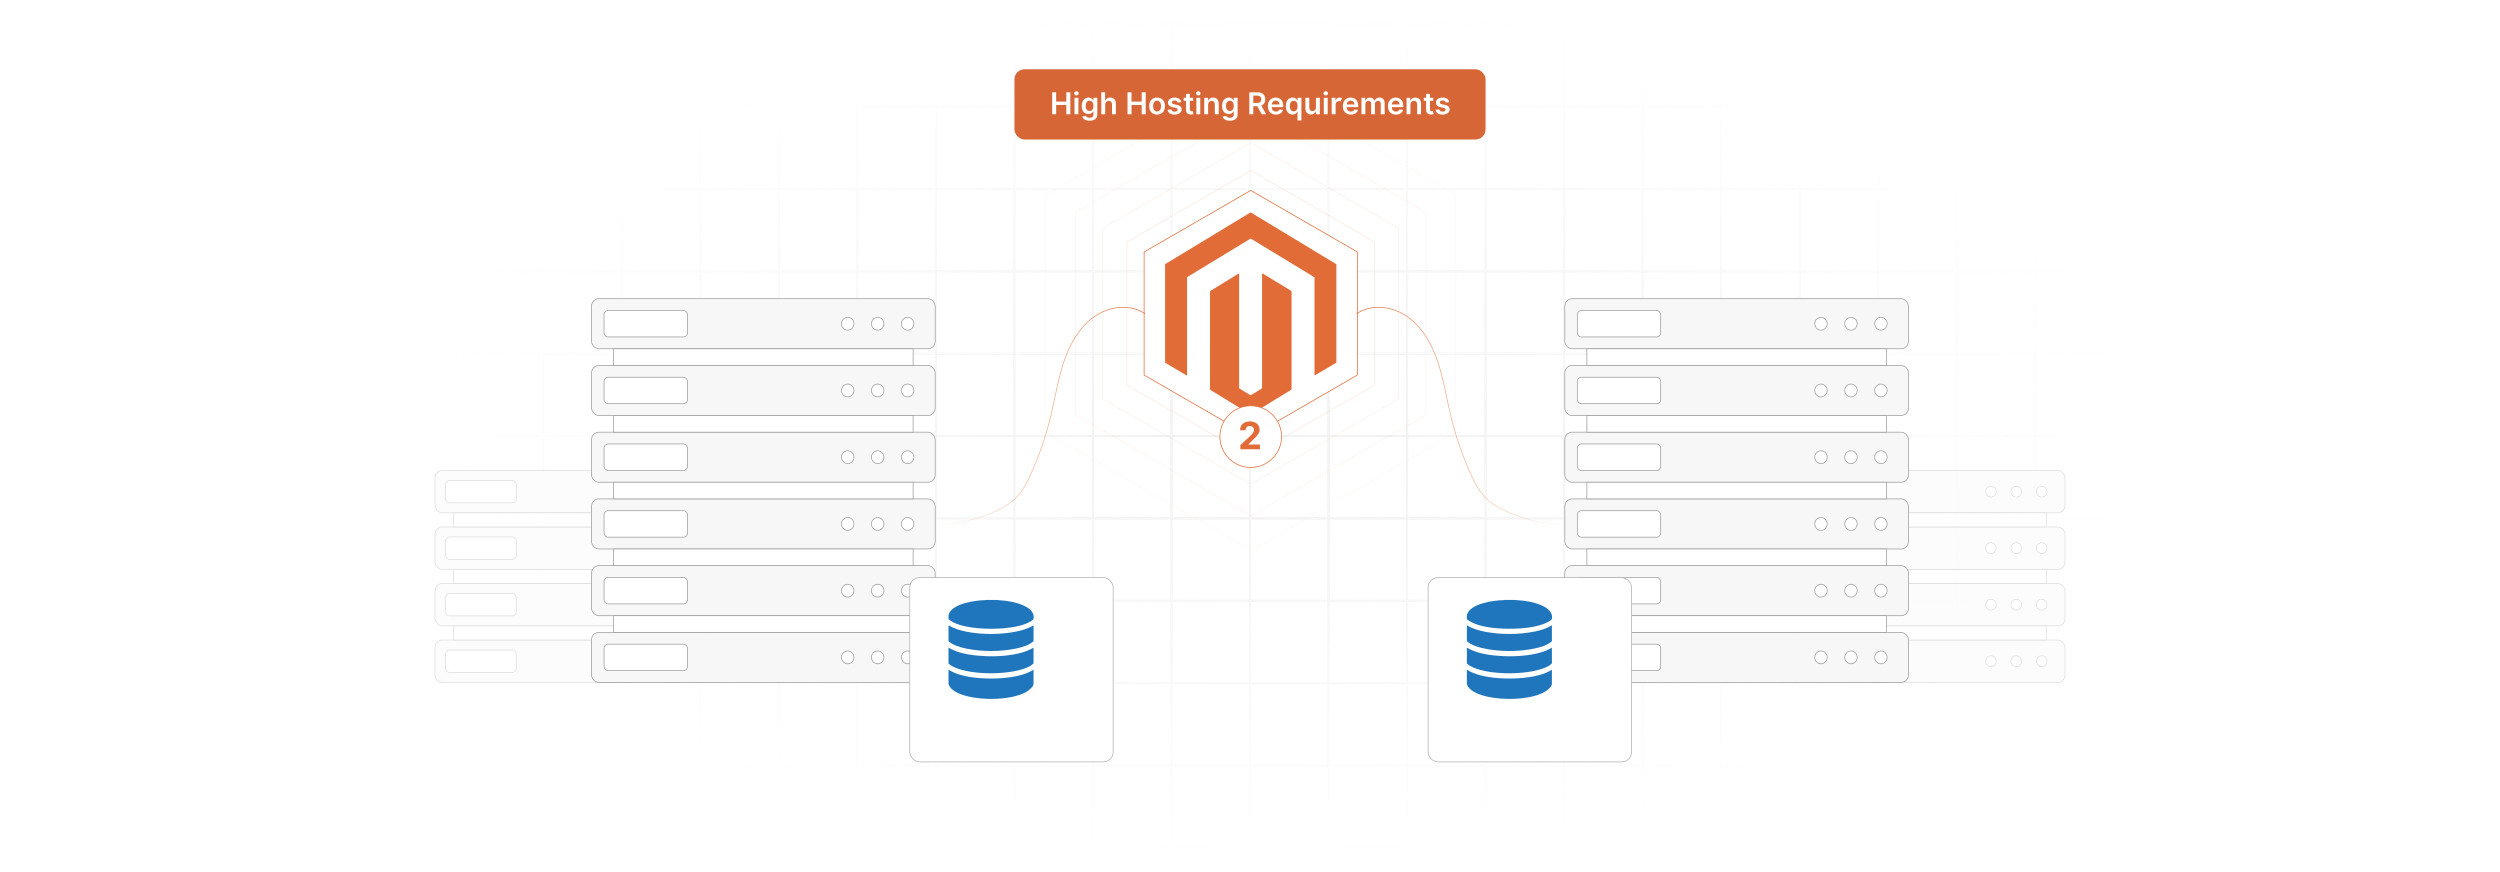 <?xml version="1.0" encoding="UTF-8"?>
<svg id="Layer_1" data-name="Layer 1" xmlns="http://www.w3.org/2000/svg" xmlns:xlink="http://www.w3.org/1999/xlink" viewBox="0 0 860 300">
  <defs>
    <filter id="luminosity-invert" x="39.647" y="-.272" width="782.115" height="300.272" color-interpolation-filters="sRGB" filterUnits="userSpaceOnUse">
      <feColorMatrix result="cm" values="-1 0 0 0 1 0 -1 0 0 1 0 0 -1 0 1 0 0 0 1 0"/>
    </filter>
    <radialGradient id="radial-gradient" cx="439.235" cy="148.479" fx="439.235" fy="148.479" r="298.487" gradientTransform="translate(0 74.962) scale(1 .495)" gradientUnits="userSpaceOnUse">
      <stop offset=".123" stop-color="#000" stop-opacity=".95"/>
      <stop offset="1" stop-color="#000" stop-opacity="0"/>
    </radialGradient>
    <mask id="mask" x="39.647" y="-.272" width="782.115" height="300.272" maskUnits="userSpaceOnUse">
      <g filter="url(#luminosity-invert)">
        <rect x="39.647" y="-.272" width="782.115" height="300.272" fill="url(#radial-gradient)"/>
      </g>
    </mask>
    <linearGradient id="linear-gradient" x1="466.64" y1="143.105" x2="538.298" y2="143.105" gradientUnits="userSpaceOnUse">
      <stop offset="0" stop-color="#e16c37"/>
      <stop offset="1" stop-color="#e16c37" stop-opacity="0"/>
    </linearGradient>
    <linearGradient id="linear-gradient-2" x1="381.383" y1="143.105" x2="453.041" y2="143.105" gradientTransform="translate(775.299) rotate(-180) scale(1 -1)" xlink:href="#linear-gradient"/>
    <filter id="drop-shadow-2" x="461" y="168.56" width="130.56" height="123.84" filterUnits="userSpaceOnUse">
      <feOffset dx="7" dy="7"/>
      <feGaussianBlur result="blur" stdDeviation="10"/>
      <feFlood flood-color="#000" flood-opacity=".1"/>
      <feComposite in2="blur" operator="in"/>
      <feComposite in="SourceGraphic"/>
    </filter>
    <filter id="drop-shadow-3" x="282.64" y="168.56" width="130.56" height="123.84" filterUnits="userSpaceOnUse">
      <feOffset dx="7" dy="7"/>
      <feGaussianBlur result="blur-2" stdDeviation="10"/>
      <feFlood flood-color="#000" flood-opacity=".1"/>
      <feComposite in2="blur-2" operator="in"/>
      <feComposite in="SourceGraphic"/>
    </filter>
  </defs>
  <rect y="0" width="860" height="300" fill="#fff"/>
  <g mask="url(#mask)">
    <g opacity=".4">
      <path d="M808.41,291.922H51.59V8.078h756.819v283.845ZM52.09,291.422h755.819V8.578H52.09v282.845Z" fill="#e6e6e6" stroke="#d6d6d6" stroke-miterlimit="10" stroke-width=".25"/>
      <rect x="51.84" y="36.413" width="756.319" height=".5" fill="#e6e6e6" stroke="#d6d6d6" stroke-miterlimit="10" stroke-width=".25"/>
      <rect x="51.84" y="64.747" width="756.319" height=".5" fill="#e6e6e6" stroke="#d6d6d6" stroke-miterlimit="10" stroke-width=".25"/>
      <rect x="51.84" y="93.082" width="756.319" height=".5" fill="#e6e6e6" stroke="#d6d6d6" stroke-miterlimit="10" stroke-width=".25"/>
      <rect x="51.84" y="121.415" width="756.319" height=".5" fill="none" stroke="#d6d6d6" stroke-miterlimit="10" stroke-width=".25"/>
      <rect x="51.84" y="149.75" width="756.319" height=".5" fill="#e6e6e6" stroke="#d6d6d6" stroke-miterlimit="10" stroke-width=".25"/>
      <rect x="51.84" y="178.084" width="756.319" height=".5" fill="#e6e6e6" stroke="#d6d6d6" stroke-miterlimit="10" stroke-width=".25"/>
      <rect x="51.84" y="206.418" width="756.319" height=".5" fill="#e6e6e6" stroke="#d6d6d6" stroke-miterlimit="10" stroke-width=".25"/>
      <rect x="51.84" y="234.753" width="756.319" height=".5" fill="#e6e6e6" stroke="#d6d6d6" stroke-miterlimit="10" stroke-width=".25"/>
      <rect x="51.84" y="263.087" width="756.319" height=".5" fill="#e6e6e6" stroke="#d6d6d6" stroke-miterlimit="10" stroke-width=".25"/>
      <rect x="780.898" y="8.328" width=".5" height="283.345" fill="#e6e6e6" stroke="#d6d6d6" stroke-miterlimit="10" stroke-width=".25"/>
      <rect x="753.887" y="8.328" width=".5" height="283.345" fill="#e6e6e6" stroke="#d6d6d6" stroke-miterlimit="10" stroke-width=".25"/>
      <rect x="726.875" y="8.328" width=".5" height="283.345" fill="#e6e6e6" stroke="#d6d6d6" stroke-miterlimit="10" stroke-width=".25"/>
      <rect x="699.864" y="8.328" width=".5" height="283.345" fill="#e6e6e6" stroke="#d6d6d6" stroke-miterlimit="10" stroke-width=".25"/>
      <rect x="672.852" y="8.328" width=".5" height="283.345" fill="#e6e6e6" stroke="#d6d6d6" stroke-miterlimit="10" stroke-width=".25"/>
      <rect x="645.841" y="8.328" width=".5" height="283.345" fill="#e6e6e6" stroke="#d6d6d6" stroke-miterlimit="10" stroke-width=".25"/>
      <rect x="618.83" y="8.328" width=".5" height="283.345" fill="#e6e6e6" stroke="#d6d6d6" stroke-miterlimit="10" stroke-width=".25"/>
      <rect x="591.818" y="8.328" width=".5" height="283.345" fill="#e6e6e6" stroke="#d6d6d6" stroke-miterlimit="10" stroke-width=".25"/>
      <rect x="564.807" y="8.328" width=".5" height="283.345" fill="#e6e6e6" stroke="#d6d6d6" stroke-miterlimit="10" stroke-width=".25"/>
      <rect x="537.795" y="8.328" width=".5" height="283.345" fill="#e6e6e6" stroke="#d6d6d6" stroke-miterlimit="10" stroke-width=".25"/>
      <rect x="510.784" y="8.328" width=".5" height="283.345" fill="#e6e6e6" stroke="#d6d6d6" stroke-miterlimit="10" stroke-width=".25"/>
      <rect x="483.772" y="8.328" width=".5" height="283.345" fill="#e6e6e6" stroke="#d6d6d6" stroke-miterlimit="10" stroke-width=".25"/>
      <rect x="456.761" y="8.328" width=".5" height="283.345" fill="#e6e6e6" stroke="#d6d6d6" stroke-miterlimit="10" stroke-width=".25"/>
      <rect x="429.75" y="8.328" width=".5" height="283.345" fill="#e6e6e6" stroke="#d6d6d6" stroke-miterlimit="10" stroke-width=".25"/>
      <rect x="402.738" y="8.328" width=".5" height="283.345" fill="#e6e6e6" stroke="#d6d6d6" stroke-miterlimit="10" stroke-width=".25"/>
      <rect x="375.727" y="8.328" width=".5" height="283.345" fill="#e6e6e6" stroke="#d6d6d6" stroke-miterlimit="10" stroke-width=".25"/>
      <rect x="348.716" y="8.328" width=".5" height="283.345" fill="#e6e6e6" stroke="#d6d6d6" stroke-miterlimit="10" stroke-width=".25"/>
      <rect x="321.704" y="8.328" width=".5" height="283.345" fill="#e6e6e6" stroke="#d6d6d6" stroke-miterlimit="10" stroke-width=".25"/>
      <rect x="294.693" y="8.328" width=".5" height="283.345" fill="#e6e6e6" stroke="#d6d6d6" stroke-miterlimit="10" stroke-width=".25"/>
      <rect x="267.682" y="8.328" width=".5" height="283.345" fill="#e6e6e6" stroke="#d6d6d6" stroke-miterlimit="10" stroke-width=".25"/>
      <rect x="240.67" y="8.328" width=".5" height="283.345" fill="#e6e6e6" stroke="#d6d6d6" stroke-miterlimit="10" stroke-width=".25"/>
      <rect x="213.659" y="8.328" width=".5" height="283.345" fill="#e6e6e6" stroke="#d6d6d6" stroke-miterlimit="10" stroke-width=".25"/>
      <rect x="186.648" y="8.328" width=".5" height="283.345" fill="#e6e6e6" stroke="#d6d6d6" stroke-miterlimit="10" stroke-width=".25"/>
      <rect x="159.636" y="8.328" width=".5" height="283.345" fill="#e6e6e6" stroke="#d6d6d6" stroke-miterlimit="10" stroke-width=".25"/>
      <rect x="132.625" y="8.328" width=".5" height="283.345" fill="#e6e6e6" stroke="#d6d6d6" stroke-miterlimit="10" stroke-width=".25"/>
      <rect x="105.613" y="8.328" width=".5" height="283.345" fill="#e6e6e6" stroke="#d6d6d6" stroke-miterlimit="10" stroke-width=".25"/>
      <rect x="78.602" y="8.328" width=".5" height="283.345" fill="#e6e6e6" stroke="#d6d6d6" stroke-miterlimit="10" stroke-width=".25"/>
    </g>
  </g>
  <g>
    <g opacity=".6">
      <g>
        <rect x="610.216" y="161.826" width="100.143" height="14.589" rx="2.53" ry="2.53" fill="#fafafa" stroke="#c6c6c6" stroke-miterlimit="10" stroke-width=".25"/>
        <rect x="613.861" y="165.267" width="24.295" height="7.707" rx="1.372" ry="1.372" fill="#fff" stroke="#c6c6c6" stroke-miterlimit="10" stroke-width=".25"/>
        <ellipse cx="684.871" cy="169.121" rx="1.812" ry="1.869" fill="#fff" stroke="#c6c6c6" stroke-miterlimit="10" stroke-width=".25"/>
        <ellipse cx="693.604" cy="169.121" rx="1.812" ry="1.869" fill="#fff" stroke="#c6c6c6" stroke-miterlimit="10" stroke-width=".25"/>
        <ellipse cx="702.336" cy="169.121" rx="1.812" ry="1.869" fill="#fff" stroke="#c6c6c6" stroke-miterlimit="10" stroke-width=".25"/>
      </g>
      <g>
        <rect x="610.216" y="200.718" width="100.143" height="14.589" rx="2.53" ry="2.53" fill="#fafafa" stroke="#c6c6c6" stroke-miterlimit="10" stroke-width=".25"/>
        <rect x="613.861" y="204.159" width="24.295" height="7.707" rx="1.372" ry="1.372" fill="#fff" stroke="#c6c6c6" stroke-miterlimit="10" stroke-width=".25"/>
        <ellipse cx="684.871" cy="208.013" rx="1.812" ry="1.869" fill="#fff" stroke="#c6c6c6" stroke-miterlimit="10" stroke-width=".25"/>
        <ellipse cx="693.604" cy="208.013" rx="1.812" ry="1.869" fill="#fff" stroke="#c6c6c6" stroke-miterlimit="10" stroke-width=".25"/>
        <ellipse cx="702.336" cy="208.013" rx="1.812" ry="1.869" fill="#fff" stroke="#c6c6c6" stroke-miterlimit="10" stroke-width=".25"/>
        <rect x="610.216" y="181.272" width="100.143" height="14.589" rx="2.53" ry="2.53" fill="#fafafa" stroke="#c6c6c6" stroke-miterlimit="10" stroke-width=".25"/>
        <rect x="613.861" y="184.713" width="24.295" height="7.707" rx="1.372" ry="1.372" fill="#fff" stroke="#c6c6c6" stroke-miterlimit="10" stroke-width=".25"/>
        <ellipse cx="684.871" cy="188.567" rx="1.812" ry="1.869" fill="#fff" stroke="#c6c6c6" stroke-miterlimit="10" stroke-width=".25"/>
        <ellipse cx="693.604" cy="188.567" rx="1.812" ry="1.869" fill="#fff" stroke="#c6c6c6" stroke-miterlimit="10" stroke-width=".25"/>
        <ellipse cx="702.336" cy="188.567" rx="1.812" ry="1.869" fill="#fff" stroke="#c6c6c6" stroke-miterlimit="10" stroke-width=".25"/>
        <rect x="616.644" y="195.861" width="87.288" height="4.857" fill="#fff" stroke="#c6c6c6" stroke-miterlimit="10" stroke-width=".25"/>
        <rect x="616.644" y="176.415" width="87.288" height="4.857" fill="#fff" stroke="#c6c6c6" stroke-miterlimit="10" stroke-width=".25"/>
        <rect x="610.216" y="220.164" width="100.143" height="14.589" rx="2.53" ry="2.53" fill="#fafafa" stroke="#c6c6c6" stroke-miterlimit="10" stroke-width=".25"/>
        <rect x="613.861" y="223.605" width="24.295" height="7.707" rx="1.372" ry="1.372" fill="#fff" stroke="#c6c6c6" stroke-miterlimit="10" stroke-width=".25"/>
        <ellipse cx="684.871" cy="227.459" rx="1.812" ry="1.869" fill="#fff" stroke="#c6c6c6" stroke-miterlimit="10" stroke-width=".25"/>
        <ellipse cx="693.604" cy="227.459" rx="1.812" ry="1.869" fill="#fff" stroke="#c6c6c6" stroke-miterlimit="10" stroke-width=".25"/>
        <ellipse cx="702.336" cy="227.459" rx="1.812" ry="1.869" fill="#fff" stroke="#c6c6c6" stroke-miterlimit="10" stroke-width=".25"/>
        <rect x="616.644" y="215.307" width="87.288" height="4.857" fill="#fff" stroke="#c6c6c6" stroke-miterlimit="10" stroke-width=".25"/>
      </g>
    </g>
    <g opacity=".6">
      <g>
        <rect x="149.641" y="161.826" width="100.143" height="14.589" rx="2.53" ry="2.53" fill="#fafafa" stroke="#c6c6c6" stroke-miterlimit="10" stroke-width=".25"/>
        <rect x="153.285" y="165.267" width="24.295" height="7.707" rx="1.372" ry="1.372" fill="#fff" stroke="#c6c6c6" stroke-miterlimit="10" stroke-width=".25"/>
        <ellipse cx="224.295" cy="169.121" rx="1.812" ry="1.869" fill="#fff" stroke="#c6c6c6" stroke-miterlimit="10" stroke-width=".25"/>
        <ellipse cx="233.028" cy="169.121" rx="1.812" ry="1.869" fill="#fff" stroke="#c6c6c6" stroke-miterlimit="10" stroke-width=".25"/>
        <ellipse cx="241.76" cy="169.121" rx="1.812" ry="1.869" fill="#fff" stroke="#c6c6c6" stroke-miterlimit="10" stroke-width=".25"/>
      </g>
      <g>
        <rect x="149.641" y="200.718" width="100.143" height="14.589" rx="2.53" ry="2.53" fill="#fafafa" stroke="#c6c6c6" stroke-miterlimit="10" stroke-width=".25"/>
        <rect x="153.285" y="204.159" width="24.295" height="7.707" rx="1.372" ry="1.372" fill="#fff" stroke="#c6c6c6" stroke-miterlimit="10" stroke-width=".25"/>
        <ellipse cx="224.295" cy="208.013" rx="1.812" ry="1.869" fill="#fff" stroke="#c6c6c6" stroke-miterlimit="10" stroke-width=".25"/>
        <ellipse cx="233.028" cy="208.013" rx="1.812" ry="1.869" fill="#fff" stroke="#c6c6c6" stroke-miterlimit="10" stroke-width=".25"/>
        <ellipse cx="241.76" cy="208.013" rx="1.812" ry="1.869" fill="#fff" stroke="#c6c6c6" stroke-miterlimit="10" stroke-width=".25"/>
        <rect x="149.641" y="181.272" width="100.143" height="14.589" rx="2.53" ry="2.53" fill="#fafafa" stroke="#c6c6c6" stroke-miterlimit="10" stroke-width=".25"/>
        <rect x="153.285" y="184.713" width="24.295" height="7.707" rx="1.372" ry="1.372" fill="#fff" stroke="#c6c6c6" stroke-miterlimit="10" stroke-width=".25"/>
        <ellipse cx="224.295" cy="188.567" rx="1.812" ry="1.869" fill="#fff" stroke="#c6c6c6" stroke-miterlimit="10" stroke-width=".25"/>
        <ellipse cx="233.028" cy="188.567" rx="1.812" ry="1.869" fill="#fff" stroke="#c6c6c6" stroke-miterlimit="10" stroke-width=".25"/>
        <ellipse cx="241.76" cy="188.567" rx="1.812" ry="1.869" fill="#fff" stroke="#c6c6c6" stroke-miterlimit="10" stroke-width=".25"/>
        <rect x="156.068" y="195.861" width="87.288" height="4.857" fill="#fff" stroke="#c6c6c6" stroke-miterlimit="10" stroke-width=".25"/>
        <rect x="156.068" y="176.415" width="87.288" height="4.857" fill="#fff" stroke="#c6c6c6" stroke-miterlimit="10" stroke-width=".25"/>
        <rect x="149.641" y="220.164" width="100.143" height="14.589" rx="2.53" ry="2.53" fill="#fafafa" stroke="#c6c6c6" stroke-miterlimit="10" stroke-width=".25"/>
        <rect x="153.285" y="223.605" width="24.295" height="7.707" rx="1.372" ry="1.372" fill="#fff" stroke="#c6c6c6" stroke-miterlimit="10" stroke-width=".25"/>
        <ellipse cx="224.295" cy="227.459" rx="1.812" ry="1.869" fill="#fff" stroke="#c6c6c6" stroke-miterlimit="10" stroke-width=".25"/>
        <ellipse cx="233.028" cy="227.459" rx="1.812" ry="1.869" fill="#fff" stroke="#c6c6c6" stroke-miterlimit="10" stroke-width=".25"/>
        <ellipse cx="241.76" cy="227.459" rx="1.812" ry="1.869" fill="#fff" stroke="#c6c6c6" stroke-miterlimit="10" stroke-width=".25"/>
        <rect x="156.068" y="215.307" width="87.288" height="4.857" fill="#fff" stroke="#c6c6c6" stroke-miterlimit="10" stroke-width=".25"/>
      </g>
    </g>
  </g>
  <g>
    <g>
      <rect x="203.49" y="125.711" width="118.214" height="17.222" rx="2.53" ry="2.53" fill="#f7f7f7" stroke="#9b9b9b" stroke-miterlimit="10" stroke-width=".25"/>
      <rect x="207.793" y="129.773" width="28.68" height="9.098" rx="1.372" ry="1.372" fill="#fff" stroke="#9b9b9b" stroke-miterlimit="10" stroke-width=".25"/>
      <ellipse cx="291.616" cy="134.322" rx="2.139" ry="2.206" fill="#fff" stroke="#9b9b9b" stroke-miterlimit="10" stroke-width=".25"/>
      <ellipse cx="301.925" cy="134.322" rx="2.139" ry="2.206" fill="#fff" stroke="#9b9b9b" stroke-miterlimit="10" stroke-width=".25"/>
      <ellipse cx="312.233" cy="134.322" rx="2.139" ry="2.206" fill="#fff" stroke="#9b9b9b" stroke-miterlimit="10" stroke-width=".25"/>
      <rect x="203.49" y="102.756" width="118.214" height="17.222" rx="2.53" ry="2.53" fill="#f7f7f7" stroke="#9b9b9b" stroke-miterlimit="10" stroke-width=".25"/>
      <rect x="207.793" y="106.818" width="28.68" height="9.098" rx="1.372" ry="1.372" fill="#fff" stroke="#9b9b9b" stroke-miterlimit="10" stroke-width=".25"/>
      <ellipse cx="291.616" cy="111.367" rx="2.139" ry="2.206" fill="#fff" stroke="#9b9b9b" stroke-miterlimit="10" stroke-width=".25"/>
      <ellipse cx="301.925" cy="111.367" rx="2.139" ry="2.206" fill="#fff" stroke="#9b9b9b" stroke-miterlimit="10" stroke-width=".25"/>
      <ellipse cx="312.233" cy="111.367" rx="2.139" ry="2.206" fill="#fff" stroke="#9b9b9b" stroke-miterlimit="10" stroke-width=".25"/>
      <rect x="211.077" y="119.978" width="103.039" height="5.733" fill="#fff" stroke="#9b9b9b" stroke-miterlimit="10" stroke-width=".25"/>
      <rect x="203.49" y="148.666" width="118.214" height="17.222" rx="2.53" ry="2.53" fill="#f7f7f7" stroke="#9b9b9b" stroke-miterlimit="10" stroke-width=".25"/>
      <rect x="207.793" y="152.728" width="28.68" height="9.098" rx="1.372" ry="1.372" fill="#fff" stroke="#9b9b9b" stroke-miterlimit="10" stroke-width=".25"/>
      <ellipse cx="291.616" cy="157.277" rx="2.139" ry="2.206" fill="#fff" stroke="#9b9b9b" stroke-miterlimit="10" stroke-width=".25"/>
      <ellipse cx="301.925" cy="157.277" rx="2.139" ry="2.206" fill="#fff" stroke="#9b9b9b" stroke-miterlimit="10" stroke-width=".25"/>
      <ellipse cx="312.233" cy="157.277" rx="2.139" ry="2.206" fill="#fff" stroke="#9b9b9b" stroke-miterlimit="10" stroke-width=".25"/>
      <rect x="211.077" y="142.933" width="103.039" height="5.733" fill="#fff" stroke="#9b9b9b" stroke-miterlimit="10" stroke-width=".25"/>
    </g>
    <g>
      <rect x="203.49" y="194.576" width="118.214" height="17.222" rx="2.53" ry="2.53" fill="#f7f7f7" stroke="#9b9b9b" stroke-miterlimit="10" stroke-width=".25"/>
      <rect x="207.793" y="198.638" width="28.68" height="9.098" rx="1.372" ry="1.372" fill="#fff" stroke="#9b9b9b" stroke-miterlimit="10" stroke-width=".25"/>
      <ellipse cx="291.616" cy="203.187" rx="2.139" ry="2.206" fill="#fff" stroke="#9b9b9b" stroke-miterlimit="10" stroke-width=".25"/>
      <ellipse cx="301.925" cy="203.187" rx="2.139" ry="2.206" fill="#fff" stroke="#9b9b9b" stroke-miterlimit="10" stroke-width=".25"/>
      <ellipse cx="312.233" cy="203.187" rx="2.139" ry="2.206" fill="#fff" stroke="#9b9b9b" stroke-miterlimit="10" stroke-width=".25"/>
      <rect x="203.49" y="171.621" width="118.214" height="17.222" rx="2.53" ry="2.53" fill="#f7f7f7" stroke="#9b9b9b" stroke-miterlimit="10" stroke-width=".25"/>
      <rect x="207.793" y="175.683" width="28.68" height="9.098" rx="1.372" ry="1.372" fill="#fff" stroke="#9b9b9b" stroke-miterlimit="10" stroke-width=".25"/>
      <ellipse cx="291.616" cy="180.232" rx="2.139" ry="2.206" fill="#fff" stroke="#9b9b9b" stroke-miterlimit="10" stroke-width=".25"/>
      <ellipse cx="301.925" cy="180.232" rx="2.139" ry="2.206" fill="#fff" stroke="#9b9b9b" stroke-miterlimit="10" stroke-width=".25"/>
      <ellipse cx="312.233" cy="180.232" rx="2.139" ry="2.206" fill="#fff" stroke="#9b9b9b" stroke-miterlimit="10" stroke-width=".25"/>
      <rect x="211.077" y="188.843" width="103.039" height="5.733" fill="#fff" stroke="#9b9b9b" stroke-miterlimit="10" stroke-width=".25"/>
      <rect x="211.077" y="165.888" width="103.039" height="5.733" fill="#fff" stroke="#9b9b9b" stroke-miterlimit="10" stroke-width=".25"/>
      <rect x="203.49" y="217.531" width="118.214" height="17.222" rx="2.53" ry="2.53" fill="#f7f7f7" stroke="#9b9b9b" stroke-miterlimit="10" stroke-width=".25"/>
      <rect x="207.793" y="221.593" width="28.68" height="9.098" rx="1.372" ry="1.372" fill="#fff" stroke="#9b9b9b" stroke-miterlimit="10" stroke-width=".25"/>
      <ellipse cx="291.616" cy="226.142" rx="2.139" ry="2.206" fill="#fff" stroke="#9b9b9b" stroke-miterlimit="10" stroke-width=".25"/>
      <ellipse cx="301.925" cy="226.142" rx="2.139" ry="2.206" fill="#fff" stroke="#9b9b9b" stroke-miterlimit="10" stroke-width=".25"/>
      <ellipse cx="312.233" cy="226.142" rx="2.139" ry="2.206" fill="#fff" stroke="#9b9b9b" stroke-miterlimit="10" stroke-width=".25"/>
      <rect x="211.077" y="211.798" width="103.039" height="5.733" fill="#fff" stroke="#9b9b9b" stroke-miterlimit="10" stroke-width=".25"/>
    </g>
  </g>
  <g>
    <g>
      <rect x="538.295" y="125.711" width="118.214" height="17.222" rx="2.53" ry="2.53" fill="#f7f7f7" stroke="#9b9b9b" stroke-miterlimit="10" stroke-width=".25"/>
      <rect x="542.598" y="129.773" width="28.68" height="9.098" rx="1.372" ry="1.372" fill="#fff" stroke="#9b9b9b" stroke-miterlimit="10" stroke-width=".25"/>
      <ellipse cx="626.422" cy="134.322" rx="2.139" ry="2.206" fill="#fff" stroke="#9b9b9b" stroke-miterlimit="10" stroke-width=".25"/>
      <ellipse cx="636.73" cy="134.322" rx="2.139" ry="2.206" fill="#fff" stroke="#9b9b9b" stroke-miterlimit="10" stroke-width=".25"/>
      <ellipse cx="647.038" cy="134.322" rx="2.139" ry="2.206" fill="#fff" stroke="#9b9b9b" stroke-miterlimit="10" stroke-width=".25"/>
      <rect x="538.295" y="102.756" width="118.214" height="17.222" rx="2.53" ry="2.53" fill="#f7f7f7" stroke="#9b9b9b" stroke-miterlimit="10" stroke-width=".25"/>
      <rect x="542.598" y="106.818" width="28.68" height="9.098" rx="1.372" ry="1.372" fill="#fff" stroke="#9b9b9b" stroke-miterlimit="10" stroke-width=".25"/>
      <ellipse cx="626.422" cy="111.367" rx="2.139" ry="2.206" fill="#fff" stroke="#9b9b9b" stroke-miterlimit="10" stroke-width=".25"/>
      <ellipse cx="636.73" cy="111.367" rx="2.139" ry="2.206" fill="#fff" stroke="#9b9b9b" stroke-miterlimit="10" stroke-width=".25"/>
      <ellipse cx="647.038" cy="111.367" rx="2.139" ry="2.206" fill="#fff" stroke="#9b9b9b" stroke-miterlimit="10" stroke-width=".25"/>
      <rect x="545.883" y="119.978" width="103.039" height="5.733" fill="#fff" stroke="#9b9b9b" stroke-miterlimit="10" stroke-width=".25"/>
      <rect x="538.295" y="148.666" width="118.214" height="17.222" rx="2.53" ry="2.53" fill="#f7f7f7" stroke="#9b9b9b" stroke-miterlimit="10" stroke-width=".25"/>
      <rect x="542.598" y="152.728" width="28.68" height="9.098" rx="1.372" ry="1.372" fill="#fff" stroke="#9b9b9b" stroke-miterlimit="10" stroke-width=".25"/>
      <ellipse cx="626.422" cy="157.277" rx="2.139" ry="2.206" fill="#fff" stroke="#9b9b9b" stroke-miterlimit="10" stroke-width=".25"/>
      <ellipse cx="636.73" cy="157.277" rx="2.139" ry="2.206" fill="#fff" stroke="#9b9b9b" stroke-miterlimit="10" stroke-width=".25"/>
      <ellipse cx="647.038" cy="157.277" rx="2.139" ry="2.206" fill="#fff" stroke="#9b9b9b" stroke-miterlimit="10" stroke-width=".25"/>
      <rect x="545.883" y="142.933" width="103.039" height="5.733" fill="#fff" stroke="#9b9b9b" stroke-miterlimit="10" stroke-width=".25"/>
    </g>
    <g>
      <rect x="538.295" y="194.576" width="118.214" height="17.222" rx="2.53" ry="2.53" fill="#f7f7f7" stroke="#9b9b9b" stroke-miterlimit="10" stroke-width=".25"/>
      <rect x="542.598" y="198.638" width="28.68" height="9.098" rx="1.372" ry="1.372" fill="#fff" stroke="#9b9b9b" stroke-miterlimit="10" stroke-width=".25"/>
      <ellipse cx="626.422" cy="203.187" rx="2.139" ry="2.206" fill="#fff" stroke="#9b9b9b" stroke-miterlimit="10" stroke-width=".25"/>
      <ellipse cx="636.73" cy="203.187" rx="2.139" ry="2.206" fill="#fff" stroke="#9b9b9b" stroke-miterlimit="10" stroke-width=".25"/>
      <ellipse cx="647.038" cy="203.187" rx="2.139" ry="2.206" fill="#fff" stroke="#9b9b9b" stroke-miterlimit="10" stroke-width=".25"/>
      <rect x="538.295" y="171.621" width="118.214" height="17.222" rx="2.53" ry="2.53" fill="#f7f7f7" stroke="#9b9b9b" stroke-miterlimit="10" stroke-width=".25"/>
      <rect x="542.598" y="175.683" width="28.68" height="9.098" rx="1.372" ry="1.372" fill="#fff" stroke="#9b9b9b" stroke-miterlimit="10" stroke-width=".25"/>
      <ellipse cx="626.422" cy="180.232" rx="2.139" ry="2.206" fill="#fff" stroke="#9b9b9b" stroke-miterlimit="10" stroke-width=".25"/>
      <ellipse cx="636.73" cy="180.232" rx="2.139" ry="2.206" fill="#fff" stroke="#9b9b9b" stroke-miterlimit="10" stroke-width=".25"/>
      <ellipse cx="647.038" cy="180.232" rx="2.139" ry="2.206" fill="#fff" stroke="#9b9b9b" stroke-miterlimit="10" stroke-width=".25"/>
      <rect x="545.883" y="188.843" width="103.039" height="5.733" fill="#fff" stroke="#9b9b9b" stroke-miterlimit="10" stroke-width=".25"/>
      <rect x="545.883" y="165.888" width="103.039" height="5.733" fill="#fff" stroke="#9b9b9b" stroke-miterlimit="10" stroke-width=".25"/>
      <rect x="538.295" y="217.531" width="118.214" height="17.222" rx="2.53" ry="2.53" fill="#f7f7f7" stroke="#9b9b9b" stroke-miterlimit="10" stroke-width=".25"/>
      <rect x="542.598" y="221.593" width="28.68" height="9.098" rx="1.372" ry="1.372" fill="#fff" stroke="#9b9b9b" stroke-miterlimit="10" stroke-width=".25"/>
      <ellipse cx="626.422" cy="226.142" rx="2.139" ry="2.206" fill="#fff" stroke="#9b9b9b" stroke-miterlimit="10" stroke-width=".25"/>
      <ellipse cx="636.73" cy="226.142" rx="2.139" ry="2.206" fill="#fff" stroke="#9b9b9b" stroke-miterlimit="10" stroke-width=".25"/>
      <ellipse cx="647.038" cy="226.142" rx="2.139" ry="2.206" fill="#fff" stroke="#9b9b9b" stroke-miterlimit="10" stroke-width=".25"/>
      <rect x="545.883" y="211.798" width="103.039" height="5.733" fill="#fff" stroke="#9b9b9b" stroke-miterlimit="10" stroke-width=".25"/>
    </g>
  </g>
  <g>
    <g>
      <polygon points="472.85 132.444 472.85 83.254 430.25 58.658 387.65 83.254 387.65 132.444 430.25 157.04 472.85 132.444" fill="none" opacity=".15" stroke="#e16c37" stroke-miterlimit="10" stroke-width=".25"/>
      <polygon points="481.105 137.21 481.105 78.488 430.25 49.126 379.395 78.488 379.395 137.21 430.25 166.572 481.105 137.21" fill="none" opacity=".1" stroke="#e16c37" stroke-miterlimit="10" stroke-width=".25"/>
      <polygon points="490.518 142.645 490.518 73.053 430.25 38.258 369.982 73.053 369.982 142.645 430.25 177.44 490.518 142.645" fill="none" opacity=".08" stroke="#e16c37" stroke-miterlimit="10" stroke-width=".25"/>
      <polygon points="500.85 148.61 500.85 67.088 430.25 26.327 359.65 67.088 359.65 148.61 430.25 189.371 500.85 148.61" fill="none" opacity=".05" stroke="#e16c37" stroke-miterlimit="10" stroke-width=".25"/>
      <polygon points="466.923 129.022 466.923 86.676 430.25 65.503 393.577 86.676 393.577 129.022 430.25 150.196 466.923 129.022" fill="#fff" stroke="#e16c37" stroke-miterlimit="10" stroke-width=".25"/>
      <g>
        <path d="M459.708,124.807c-.084.033-.173.054-.249.099-2.325,1.367-4.65,2.737-6.974,4.105-.08.047-.161.091-.267.15-.012-.077-.026-.135-.029-.194-.004-.093-.001-.186-.001-.279.001-10.967.002-21.933.002-32.9,0-.484.059-.371-.337-.611-7.085-4.301-14.172-8.601-21.259-12.899-.443-.269-.31-.263-.735-.005-7.052,4.285-14.102,8.572-21.153,12.858-.016.01-.031.021-.048.029-.234.1-.301.269-.301.526.007,11.05.006,22.101.006,33.151v.378c-.105-.053-.184-.087-.258-.131-2.228-1.313-4.455-2.627-6.683-3.94-.16-.095-.319-.193-.482-.282-.102-.056-.149-.133-.144-.247.003-.084-.001-.168-.001-.251,0-11.023-0-22.045.001-33.068,0-.521-.048-.394.372-.649,9.579-5.806,19.159-11.608,28.739-17.412.032-.019.067-.035.095-.058.141-.118.267-.106.426-.007.823.509,1.653,1.006,2.481,1.506,8.835,5.346,17.67,10.691,26.505,16.035.091.055.197.088.295.132v33.962Z" fill="#e16c37"/>
        <path d="M426.216,94.041c.02.094.038.145.04.198.005.112.003.223.003.335,0,12.81-0,25.62.001,38.43,0,.692-.06.522.495.866,1.067.662,2.143,1.31,3.208,1.976.186.116.319.115.503 0,1.122-.697,2.248-1.388,3.383-2.064.232-.138.306-.29.306-.555-.007-12.94-.006-25.881-.006-38.821v-.367c.133-.036.206.05.287.099,1.495.907,2.989,1.817,4.483,2.726,1.693,1.03,3.382,2.065,5.08,3.087.22.132.3.279.299.533-.006,11.06-.006,22.12-0,33.179 0.0.242-.07.386-.282.515-4.512,2.75-9.02,5.507-13.529,8.262-.087.053-.176.102-.277.161-.182-.11-.366-.218-.547-.329-4.364-2.671-8.727-5.343-13.096-8.007-.239-.146-.321-.304-.321-.579.007-6.07.006-12.14.006-18.21,0-4.934,0-9.868,0-14.802,0-.074.008-.15-.002-.223-.029-.215.071-.334.251-.445,3.139-1.928,6.275-3.862,9.412-5.795.086-.053.176-.101.303-.172Z" fill="#e16c37"/>
      </g>
    </g>
    <circle cx="430.25" cy="150.196" r="10.604" fill="#fff" stroke="#e16c37" stroke-miterlimit="10" stroke-width=".25"/>
    <path d="M426.676,153.112l3.371-3.121c.86-.827,1.322-1.346,1.322-2.099,0-.832-.62-1.351-1.452-1.351-.864,0-1.438.555-1.433,1.461h-1.9c-.004-1.858,1.359-3.047,3.348-3.047,2.03,0,3.371,1.161,3.371,2.802,0,1.078-.522,1.966-2.469,3.741l-1.382,1.355v.065h3.977v1.637h-6.75v-1.442Z" fill="#e16c37"/>
  </g>
  <path d="M466.71,107.905c5.184-3.489,12.361-2.564,17.464,1.05s8.377,9.452,10.416,15.495,2.999,12.408,4.489,18.621c1.673,6.979,4.023,13.783,7.002,20.279,1.208,2.634,2.544,5.253,4.475,7.375,2.339,2.57,5.428,4.273,8.582,5.616,6.068,2.585,12.598,4.001,19.158,4.153" fill="none" stroke="url(#linear-gradient)" stroke-miterlimit="10" stroke-width=".25"/>
  <path d="M393.847,107.905c-5.184-3.489-12.361-2.564-17.464,1.05s-8.377,9.452-10.416,15.495-2.999,12.408-4.489,18.621c-1.673,6.979-4.023,13.783-7.002,20.279-1.208,2.634-2.544,5.253-4.475,7.375-2.339,2.57-5.428,4.273-8.582,5.616-6.068,2.585-12.598,4.001-19.158,4.153" fill="none" stroke="url(#linear-gradient-2)" stroke-miterlimit="10" stroke-width=".25"/>
  <g>
    <rect x="348.966" y="23.835" width="162.068" height="24.155" rx="3.455" ry="3.455" fill="#d76636"/>
    <g>
      <path d="M361.943,31.751h1.37v3.202h3.504v-3.202h1.373v7.562h-1.373v-3.212h-3.504v3.212h-1.37v-7.562Z" fill="#fff"/>
      <path d="M369.524,32.113c0-.402.347-.728.775-.728.425,0,.772.325.772.728,0,.399-.347.724-.772.724-.428,0-.775-.325-.775-.724ZM369.627,33.642h1.336v5.672h-1.336v-5.672Z" fill="#fff"/>
      <path d="M372.303,40.126l1.204-.292c.163.31.517.69,1.322.69.761,0,1.315-.343,1.315-1.156v-1.074h-.066c-.207.417-.661.938-1.632.938-1.307,0-2.337-.923-2.337-2.773,0-1.865,1.03-2.891,2.341-2.891,1,0,1.425.602,1.628,1.012h.074v-.938h1.318v5.764c0,1.429-1.13,2.131-2.663,2.131-1.444,0-2.26-.639-2.503-1.411ZM376.151,36.452c0-1.075-.473-1.787-1.333-1.787-.89,0-1.348.757-1.348,1.787,0,1.045.465,1.732,1.348,1.732.853,0,1.333-.65,1.333-1.732Z" fill="#fff"/>
      <path d="M380.185,39.313h-1.336v-7.562h1.307v2.854h.066c.262-.643.816-1.038,1.688-1.038,1.178,0,1.953.764,1.953,2.134v3.611h-1.336v-3.405c0-.764-.414-1.211-1.115-1.211-.716,0-1.226.473-1.226,1.292v3.323Z" fill="#fff"/>
      <path d="M387.871,31.751h1.37v3.202h3.504v-3.202h1.373v7.562h-1.373v-3.212h-3.504v3.212h-1.37v-7.562Z" fill="#fff"/>
      <path d="M395.312,36.499c0-1.757,1.056-2.932,2.718-2.932s2.718,1.174,2.718,2.932c0,1.754-1.056,2.925-2.718,2.925s-2.718-1.17-2.718-2.925ZM399.392,36.496c0-1.038-.451-1.869-1.355-1.869-.919,0-1.37.831-1.37,1.869s.451,1.857,1.37,1.857c.904,0,1.355-.82,1.355-1.857Z" fill="#fff"/>
      <path d="M405.147,35.274c-.103-.373-.428-.709-1.045-.709-.558,0-.982.266-.979.65-.004.329.225.528.801.657l.967.206c1.071.233,1.591.728,1.595,1.536-.004,1.075-1.004,1.81-2.422,1.81-1.392,0-2.267-.617-2.434-1.658l1.304-.126c.114.51.513.775,1.127.775.635,0,1.056-.291,1.056-.679,0-.321-.244-.532-.764-.646l-.967-.203c-1.089-.225-1.599-.771-1.595-1.599-.004-1.049.927-1.721,2.293-1.721,1.329,0,2.097.613,2.282,1.573l-1.218.133Z" fill="#fff"/>
      <path d="M410.429,34.676h-1.119v2.932c0,.539.27.657.606.657.166,0,.317-.033.392-.052l.225,1.045c-.144.048-.406.122-.787.133-1.004.029-1.78-.495-1.772-1.562v-3.153h-.805v-1.034h.805v-1.359h1.337v1.359h1.119v1.034Z" fill="#fff"/>
      <path d="M411.448,32.113c0-.402.347-.728.775-.728.425,0,.772.325.772.728,0,.399-.347.724-.772.724-.428,0-.775-.325-.775-.724ZM411.552,33.642h1.336v5.672h-1.336v-5.672Z" fill="#fff"/>
      <path d="M415.601,39.313h-1.336v-5.672h1.277v.964h.066c.259-.631.842-1.038,1.691-1.038,1.17,0,1.946.775,1.942,2.134v3.611h-1.337v-3.405c0-.757-.414-1.211-1.104-1.211-.705,0-1.2.473-1.2,1.292v3.323Z" fill="#fff"/>
      <path d="M420.574,40.126l1.204-.292c.163.31.517.69,1.322.69.761,0,1.315-.343,1.315-1.156v-1.074h-.066c-.207.417-.661.938-1.632.938-1.307,0-2.337-.923-2.337-2.773,0-1.865,1.03-2.891,2.341-2.891,1,0,1.425.602,1.628,1.012h.074v-.938h1.318v5.764c0,1.429-1.13,2.131-2.663,2.131-1.444,0-2.26-.639-2.503-1.411ZM424.421,36.452c0-1.075-.473-1.787-1.333-1.787-.89,0-1.348.757-1.348,1.787,0,1.045.465,1.732,1.348,1.732.853,0,1.333-.65,1.333-1.732Z" fill="#fff"/>
      <path d="M429.762,31.751h2.835c1.736,0,2.666.975,2.666,2.418,0,1.027-.469,1.788-1.358,2.146l1.636,2.998h-1.528l-1.485-2.769h-1.395v2.769h-1.37v-7.562ZM432.394,35.407c1.016,0,1.474-.432,1.474-1.237,0-.805-.458-1.274-1.48-1.274h-1.256v2.511h1.263Z" fill="#fff"/>
      <path d="M436.149,36.511c0-1.75,1.06-2.943,2.685-2.943,1.395,0,2.592.875,2.592,2.865v.41h-3.951c.012.971.584,1.54,1.447,1.54.576,0,1.02-.251,1.2-.731l1.248.14c-.236.986-1.145,1.632-2.466,1.632-1.71,0-2.755-1.134-2.755-2.914ZM440.144,35.942c-.008-.771-.524-1.333-1.292-1.333-.798,0-1.333.609-1.374,1.333h2.666Z" fill="#fff"/>
      <path d="M446.347,41.44v-3.021h-.056c-.21.414-.649.993-1.624.993-1.337,0-2.338-1.06-2.338-2.928,0-1.891,1.03-2.917,2.341-2.917,1.001,0,1.418.602,1.621,1.012h.078v-.938h1.315v7.799h-1.337ZM445.04,34.665c-.891,0-1.349.757-1.349,1.813,0,1.063.466,1.839,1.349,1.839.853,0,1.333-.738,1.333-1.839s-.473-1.813-1.333-1.813Z" fill="#fff"/>
      <path d="M452.678,33.642h1.337v5.672h-1.296v-1.008h-.06c-.258.635-.856,1.082-1.706,1.082-1.115,0-1.891-.771-1.891-2.134v-3.611h1.337v3.405c0,.72.429,1.174,1.071,1.174.591,0,1.207-.429,1.207-1.292v-3.287Z" fill="#fff"/>
      <path d="M455.29,32.113c0-.402.348-.728.776-.728.424,0,.771.325.771.728,0,.399-.348.724-.771.724-.429,0-.776-.325-.776-.724ZM455.394,33.642h1.337v5.672h-1.337v-5.672Z" fill="#fff"/>
      <path d="M458.106,33.642h1.297v.945h.059c.207-.657.746-1.026,1.399-1.026.307,0,.561.081.761.206l-.413,1.108c-.144-.066-.31-.118-.528-.118-.698,0-1.237.506-1.237,1.222v3.334h-1.337v-5.672Z" fill="#fff"/>
      <path d="M461.933,36.511c0-1.75,1.06-2.943,2.685-2.943,1.395,0,2.592.875,2.592,2.865v.41h-3.951c.012.971.584,1.54,1.447,1.54.576,0,1.02-.251,1.2-.731l1.248.14c-.236.986-1.145,1.632-2.466,1.632-1.71,0-2.755-1.134-2.755-2.914ZM465.928,35.942c-.008-.771-.524-1.333-1.292-1.333-.798,0-1.333.609-1.374,1.333h2.666Z" fill="#fff"/>
      <path d="M468.345,33.642h1.278v.964h.066c.236-.646.805-1.038,1.565-1.038.765,0,1.315.395,1.532,1.038h.06c.251-.631.879-1.038,1.702-1.038,1.041,0,1.772.672,1.772,1.938v3.807h-1.341v-3.6c0-.702-.428-1.02-.967-1.02-.646,0-1.027.443-1.027,1.082v3.538h-1.31v-3.656c0-.584-.388-.964-.953-.964-.575,0-1.041.473-1.041,1.171v3.449h-1.337v-5.672Z" fill="#fff"/>
      <path d="M477.445,36.511c0-1.75,1.06-2.943,2.685-2.943,1.395,0,2.592.875,2.592,2.865v.41h-3.951c.012.971.584,1.54,1.447,1.54.576,0,1.02-.251,1.2-.731l1.248.14c-.236.986-1.145,1.632-2.466,1.632-1.71,0-2.755-1.134-2.755-2.914ZM481.44,35.942c-.007-.771-.524-1.333-1.292-1.333-.798,0-1.333.609-1.374,1.333h2.666Z" fill="#fff"/>
      <path d="M485.194,39.313h-1.337v-5.672h1.278v.964h.066c.258-.631.842-1.038,1.69-1.038,1.171,0,1.946.775,1.942,2.134v3.611h-1.336v-3.405c0-.757-.414-1.211-1.105-1.211-.705,0-1.2.473-1.2,1.292v3.323Z" fill="#fff"/>
      <path d="M493.036,34.676h-1.119v2.932c0,.539.27.657.606.657.166,0,.317-.033.392-.052l.225,1.045c-.144.048-.406.122-.786.133-1.005.029-1.78-.495-1.772-1.562v-3.153h-.805v-1.034h.805v-1.359h1.337v1.359h1.119v1.034Z" fill="#fff"/>
      <path d="M497.338,35.274c-.103-.373-.429-.709-1.045-.709-.558,0-.982.266-.979.65-.004.329.225.528.801.657l.968.206c1.071.233,1.592.728,1.596,1.536-.004,1.075-1.005,1.81-2.423,1.81-1.393,0-2.268-.617-2.434-1.658l1.304-.126c.114.51.514.775,1.126.775.636,0,1.057-.291,1.057-.679,0-.321-.244-.532-.765-.646l-.968-.203c-1.089-.225-1.599-.771-1.595-1.599-.004-1.049.927-1.721,2.293-1.721,1.329,0,2.098.613,2.282,1.573l-1.219.133Z" fill="#fff"/>
    </g>
  </g>
  <rect x="484.272" y="191.71" width="69.97" height="63.379" rx="3.353" ry="3.353" fill="#fff" filter="url(#drop-shadow-2)" stroke="#afafaf" stroke-miterlimit="10" stroke-width=".25"/>
  <g>
    <path d="M520.89,206.375l3.215.275c.705.116,1.415.205,2.116.344,2.748.543,8.338,2.183,7.631,5.929-.035.185-.555.541-.735.661-4.603,3.049-15.092,3.064-20.425,2.289-2.76-.401-5.872-1.099-8.088-2.848v-1.529c.17-.182.182-.445.296-.668,1.708-3.324,9.131-4.351,12.505-4.383l.161-.069h3.324Z" fill="#2076bc"/>
    <path d="M504.603,230.381c2.229,1.392,4.847,2.099,7.431,2.508,4.338.686,9.518.702,13.865.076,2.747-.395,5.592-1.1,7.953-2.584v4.888c0,.958-1.654,2.261-2.415,2.705-5.564,3.247-18.146,3.183-23.857.302-1.293-.652-2.522-1.537-2.977-2.973v-4.921Z" fill="#2076bc"/>
    <path d="M504.603,215.086c1.89,1.196,4.117,1.821,6.303,2.24,5.371,1.03,11.671,1.016,17.031-.078,2.06-.42,4.132-1.029,5.916-2.162v5.486c-1.608,1.458-4.011,2.099-6.103,2.539-5.28,1.112-11.763,1.112-17.043,0-2.111-.445-4.442-1.086-6.103-2.506v-5.519Z" fill="#2076bc"/>
    <path d="M504.603,222.8c1.276.735,2.636,1.292,4.055,1.696,6.343,1.805,17.74,1.845,23.777-.952.487-.226.934-.516,1.417-.743v5.42c-.794.816-1.945,1.325-3.007,1.714-6.169,2.258-18.052,2.309-24.094-.339-.776-.34-1.537-.752-2.149-1.341v-5.453Z" fill="#2076bc"/>
  </g>
  <rect x="305.957" y="191.71" width="69.97" height="63.379" rx="3.353" ry="3.353" fill="#fff" filter="url(#drop-shadow-3)" stroke="#afafaf" stroke-miterlimit="10" stroke-width=".25"/>
  <g>
    <path d="M342.574,206.375l3.215.275c.705.116,1.415.205,2.116.344,2.748.543,8.338,2.183,7.631,5.929-.035.185-.555.541-.735.661-4.603,3.049-15.092,3.064-20.425,2.289-2.76-.401-5.872-1.099-8.088-2.848v-1.529c.17-.182.182-.445.296-.668,1.708-3.324,9.131-4.351,12.505-4.383l.161-.069h3.324Z" fill="#2076bc"/>
    <path d="M326.287,230.381c2.229,1.392,4.847,2.099,7.431,2.508,4.338.686,9.518.702,13.865.076,2.747-.395,5.592-1.1,7.953-2.584v4.888c0,.958-1.654,2.261-2.415,2.705-5.564,3.247-18.146,3.183-23.857.302-1.293-.652-2.522-1.537-2.977-2.973v-4.921Z" fill="#2076bc"/>
    <path d="M326.287,215.086c1.89,1.196,4.117,1.821,6.303,2.24,5.371,1.03,11.671,1.016,17.031-.078,2.06-.42,4.132-1.029,5.916-2.162v5.486c-1.608,1.458-4.011,2.099-6.103,2.539-5.28,1.112-11.763,1.112-17.043,0-2.111-.445-4.442-1.086-6.103-2.506v-5.519Z" fill="#2076bc"/>
    <path d="M326.287,222.8c1.276.735,2.636,1.292,4.055,1.696,6.343,1.805,17.74,1.845,23.777-.952.487-.226.934-.516,1.417-.743v5.42c-.794.816-1.945,1.325-3.007,1.714-6.169,2.258-18.052,2.309-24.094-.339-.776-.34-1.537-.752-2.149-1.341v-5.453Z" fill="#2076bc"/>
  </g>
</svg>